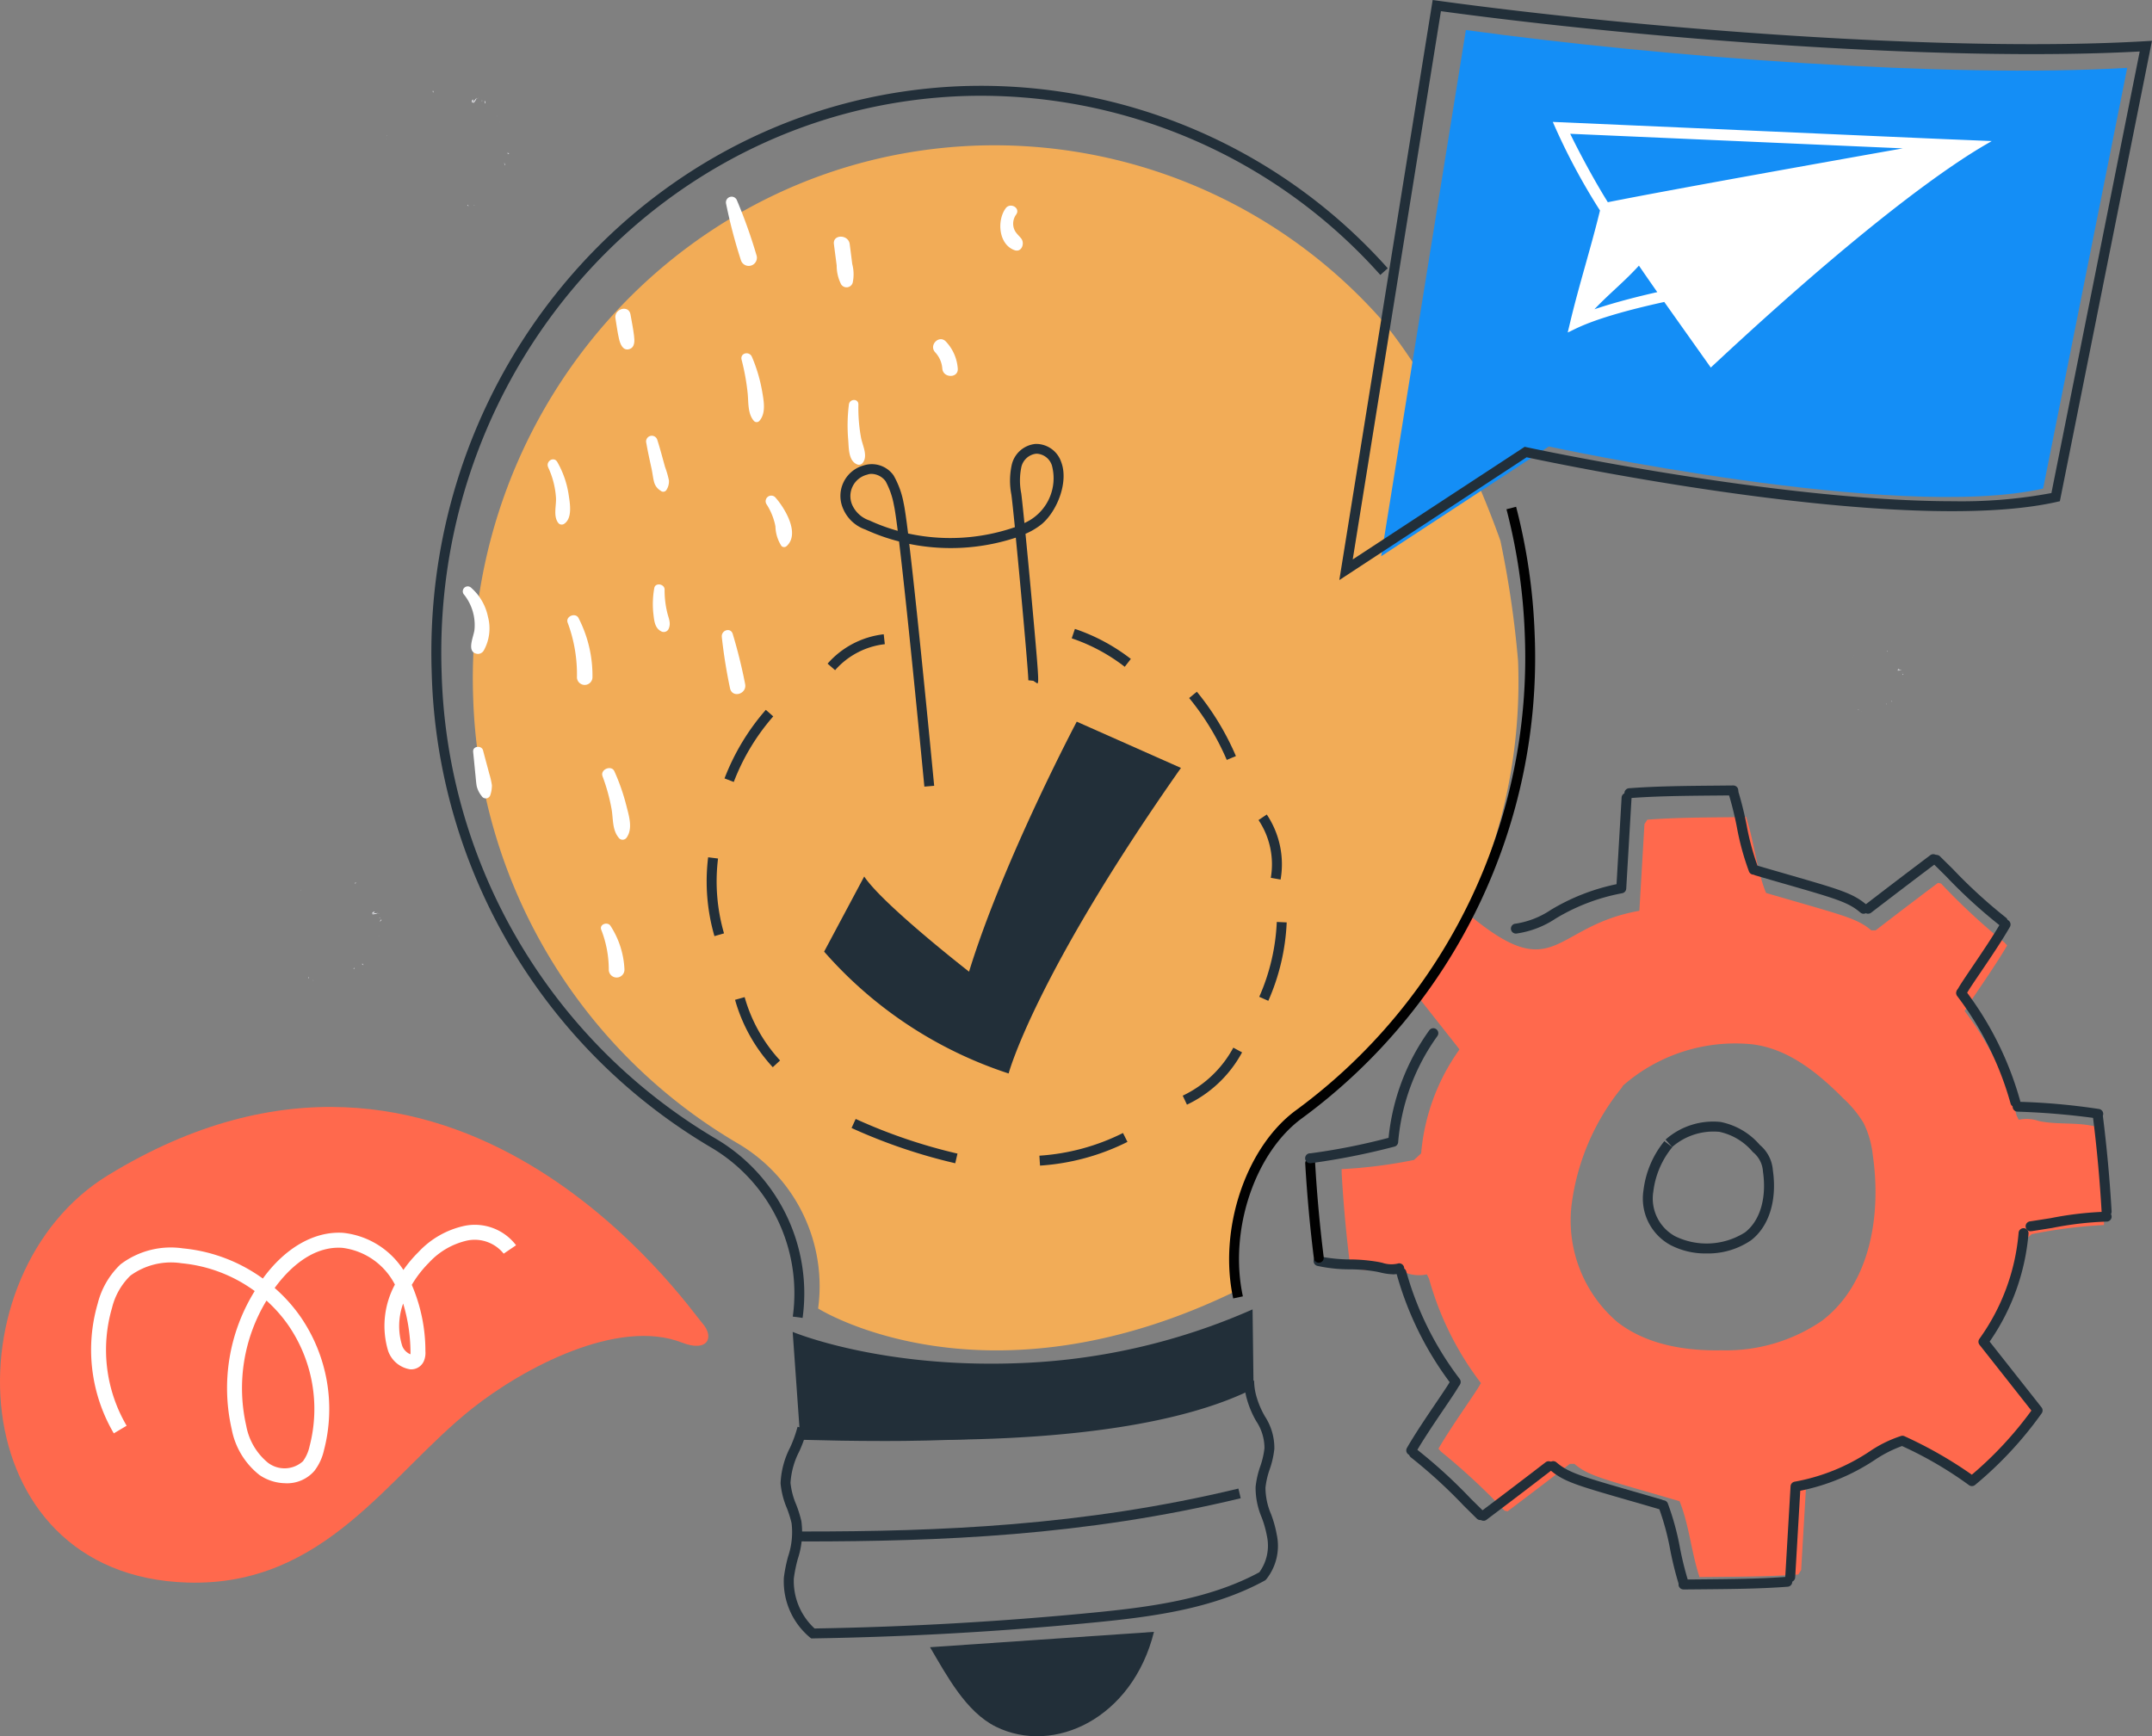 <?xml version="1.0" standalone="no"?>
<!DOCTYPE svg PUBLIC "-//W3C//DTD SVG 1.1//EN" "http://www.w3.org/Graphics/SVG/1.1/DTD/svg11.dtd">
<svg xmlns="http://www.w3.org/2000/svg" id="Component_45_1" data-name="Component 45 – 1" width="173.849" height="140.281" viewBox="0 0 173.849 140.281">
  <rect x="0" y="0" width="173.849" height="140.281" fill="#808080" stroke="none"/>
  <path id="Path_102847" data-name="Path 102847" d="M330.693,189.589l-.088-.249.1-.007c-1.49-.379-3.077-.135-4.583-.447a3.046,3.046,0,0,0-1.642-.106l-.174-.349a24.8,24.8,0,0,0-4.2-8.442l.052-.061c.295-.608,2.246-3.262,3.384-5.232l-.211-.24a52.474,52.474,0,0,1-5.128-4.765l-.247-.051q-2.529,1.9-5.035,3.834l-.354,0c-1.165-.994-2.3-1.209-8.256-2.948l-.246-.076c-.783-1.943-.94-4.081-1.594-6.07l.025-.057c-3.013.03-5.6.027-8.022.212l-.231.36-.41,7c-7.024,1.241-6.727,6.1-13.637.423a28.729,28.729,0,0,0-5.081,5.465l4.189,5.311a16.851,16.851,0,0,0-3.1,8.4l-.575.532a39.454,39.454,0,0,1-5.85.742l.008.389q.21,3.663.666,7.306l.088.249-.1.007c1.49.379,3.077.135,4.583.447a3.046,3.046,0,0,0,1.642.106l.174.349a24.807,24.807,0,0,0,4.2,8.442l-.053.061c-.294.608-2.245,3.262-3.384,5.232l.211.24a52.427,52.427,0,0,1,5.129,4.765l.247.051q2.528-1.9,5.035-3.834l.354,0c1.165.994,2.3,1.209,8.256,2.948l.246.076c.783,1.943.94,4.081,1.594,6.07l-.024.057c3.012-.03,5.6-.027,8.022-.211l.231-.36.41-7c4.535-.8,6.181-2.989,8.265-3.544a30.837,30.837,0,0,1,5.372,3.121,28.744,28.744,0,0,0,5.081-5.465l-4.189-5.312a16.852,16.852,0,0,0,3.1-8.4l.574-.532a39.465,39.465,0,0,1,5.851-.742l-.008-.389q-.21-3.663-.666-7.306M308.66,204.968a13.708,13.708,0,0,1-8.184,2.437c-2.974.06-6.1-.461-8.442-2.3a10.8,10.8,0,0,1-3.685-9.38,18.754,18.754,0,0,1,4.059-9.535l.1-.168a13.749,13.749,0,0,1,10.405-3.343c2.93.337,5.337,2.3,7.416,4.394a9,9,0,0,1,1.623,1.98,7.736,7.736,0,0,1,.738,2.587c.7,4.816-.188,10.34-4.034,13.323" transform="translate(-161.397 -98.307)" fill="#ff694d"/>
  <path id="Path_102848" data-name="Path 102848" d="M327.072,158.986a.4.4,0,0,1-.03-.8c2.2-.168,4.5-.188,7.162-.211l1.247-.012a.4.4,0,0,1,.008.8l-1.248.012c-2.646.022-4.932.043-7.107.208h-.031" transform="translate(-195.429 -94.5)" fill="#222f39"/>
  <path id="Path_102849" data-name="Path 102849" d="M349.538,165.256a.4.4,0,0,1-.373-.252,21.387,21.387,0,0,1-.982-3.592,26.3,26.3,0,0,0-.692-2.775.4.4,0,0,1,.764-.251,27.207,27.207,0,0,1,.715,2.86,20.749,20.749,0,0,0,.942,3.458.4.4,0,0,1-.373.552" transform="translate(-207.872 -94.588)" fill="#222f39"/>
  <path id="Path_102850" data-name="Path 102850" d="M361.285,177.979a.4.4,0,0,1-.261-.1c-.974-.832-1.952-1.114-6.066-2.3-.708-.2-1.507-.435-2.413-.7a.4.4,0,1,1,.225-.771c.9.264,1.7.495,2.41.7,4.249,1.227,5.259,1.518,6.365,2.462a.4.4,0,0,1-.261.707" transform="translate(-210.735 -104.151)" fill="#222f39"/>
  <path id="Path_102851" data-name="Path 102851" d="M375.051,176.592a.4.4,0,0,1-.246-.72c1.739-1.34,3.511-2.689,5.265-4.009a.4.4,0,0,1,.483.642c-1.752,1.318-3.521,2.666-5.258,4a.4.4,0,0,1-.245.084" transform="translate(-224.131 -102.767)" fill="#222f39"/>
  <path id="Path_102852" data-name="Path 102852" d="M394.147,177.7a.4.4,0,0,1-.239-.079,41.513,41.513,0,0,1-4.355-3.982l-1.047-1.035a.4.4,0,1,1,.564-.572l1.048,1.035a41.14,41.14,0,0,0,4.268,3.907.4.4,0,0,1-.239.724" transform="translate(-232.35 -102.845)" fill="#222f39"/>
  <path id="Path_102853" data-name="Path 102853" d="M393.875,191.2a.4.4,0,0,1-.175-.041.4.4,0,0,1-.186-.536c.146-.3.589-.955,1.2-1.859.75-1.106,1.683-2.484,2.347-3.634a.4.4,0,1,1,.7.4c-.679,1.175-1.621,2.566-2.378,3.683-.549.809-1.022,1.509-1.144,1.759a.4.4,0,0,1-.362.226" transform="translate(-235.393 -110.634)" fill="#222f39"/>
  <path id="Path_102854" data-name="Path 102854" d="M398.123,208.324a.4.4,0,0,1-.387-.294,25.687,25.687,0,0,0-4.315-8.685.4.4,0,1,1,.638-.488,26.485,26.485,0,0,1,4.452,8.958.4.4,0,0,1-.28.495.416.416,0,0,1-.108.014" transform="translate(-235.312 -118.871)" fill="#222f39"/>
  <path id="Path_102855" data-name="Path 102855" d="M411.5,222.95a.4.4,0,0,1-.231-.074,60.4,60.4,0,0,0-6.181-.512.4.4,0,0,1,.03-.8,52.534,52.534,0,0,1,6.589.59.4.4,0,0,1-.073.79l-.106.007H411.5" transform="translate(-242.111 -132.547)" fill="#222f39"/>
  <path id="Path_102856" data-name="Path 102856" d="M421.953,232.1a.4.4,0,0,1-.4-.378c-.145-2.535-.379-5.094-.693-7.608a.4.4,0,0,1,.8-.1c.317,2.531.552,5.109.7,7.661a.4.4,0,0,1-.378.424h-.024" transform="translate(-251.774 -133.808)" fill="#222f39"/>
  <path id="Path_102857" data-name="Path 102857" d="M407.792,245.258a.4.4,0,0,1-.061-.8l1.642-.257a27.265,27.265,0,0,1,4.541-.523.4.4,0,1,1-.015.8,26.465,26.465,0,0,0-4.4.514c-.488.077-1.032.163-1.644.257a.4.4,0,0,1-.062,0" transform="translate(-243.719 -145.778)" fill="#222f39"/>
  <path id="Path_102858" data-name="Path 102858" d="M359.379,275.588h-.024a.4.4,0,0,1-.377-.425l.428-7.313a.4.4,0,0,1,.331-.372,16.039,16.039,0,0,0,6.048-2.439,9.959,9.959,0,0,1,2.555-1.257.394.394,0,0,1,.27.022,33.859,33.859,0,0,1,5.44,3.109,29.619,29.619,0,0,0,4.812-5.181l-4.19-5.312a.4.4,0,0,1-.01-.484,17.111,17.111,0,0,0,3.167-8.572.4.4,0,0,1,.8.067,17.917,17.917,0,0,1-3.14,8.728l4.191,5.314a.4.4,0,0,1,.012.482,30.386,30.386,0,0,1-5.38,5.787.4.4,0,0,1-.511,0,30.854,30.854,0,0,0-5.391-3.145,10.217,10.217,0,0,0-2.207,1.127,16.827,16.827,0,0,1-6.014,2.486l-.41,7a.4.4,0,0,1-.4.378" transform="translate(-214.756 -147.764)" fill="#222f39"/>
  <path id="Path_102859" data-name="Path 102859" d="M337.915,318.122a.4.4,0,0,1,0-.8l1.246-.011c2.648-.023,4.934-.043,7.11-.209a.4.4,0,0,1,.061.8c-2.2.168-4.5.188-7.164.211l-1.245.011Z" transform="translate(-201.914 -189.702)" fill="#222f39"/>
  <path id="Path_102860" data-name="Path 102860" d="M335.5,308.859a.4.4,0,0,1-.382-.276,27.1,27.1,0,0,1-.715-2.86,20.817,20.817,0,0,0-.942-3.458.4.4,0,1,1,.745-.3,21.352,21.352,0,0,1,.983,3.593,26.42,26.42,0,0,0,.692,2.775.4.4,0,0,1-.382.527" transform="translate(-199.473 -180.497)" fill="#222f39"/>
  <path id="Path_102861" data-name="Path 102861" d="M320.347,297.732a.4.4,0,0,1-.112-.016c-.908-.265-1.708-.5-2.418-.7-4.243-1.225-5.251-1.517-6.357-2.46a.4.4,0,0,1,.521-.611c.974.831,1.951,1.113,6.059,2.3.709.2,1.511.436,2.42.7a.4.4,0,0,1-.113.788" transform="translate(-186.244 -175.793)" fill="#222f39"/>
  <path id="Path_102862" data-name="Path 102862" d="M297.705,298.666a.4.4,0,0,1-.242-.723c1.752-1.318,3.521-2.666,5.258-4a.4.4,0,1,1,.491.636c-1.739,1.34-3.511,2.69-5.265,4.01a.4.4,0,0,1-.241.081" transform="translate(-177.86 -175.797)" fill="#222f39"/>
  <path id="Path_102863" data-name="Path 102863" d="M289.083,297.086a.4.4,0,0,1-.282-.116l-1.045-1.032a41.063,41.063,0,0,0-4.272-3.91.4.4,0,1,1,.478-.646,41.607,41.607,0,0,1,4.359,3.985l1.043,1.031a.4.4,0,0,1-.282.688" transform="translate(-169.495 -174.271)" fill="#222f39"/>
  <path id="Path_102864" data-name="Path 102864" d="M283.174,283.341a.4.4,0,0,1-.348-.6c.679-1.176,1.621-2.566,2.378-3.683.549-.809,1.022-1.509,1.144-1.759a.4.4,0,1,1,.723.351c-.146.3-.589.955-1.2,1.859-.75,1.106-1.683,2.484-2.348,3.634a.4.4,0,0,1-.348.2" transform="translate(-169.167 -165.756)" fill="#222f39"/>
  <path id="Path_102865" data-name="Path 102865" d="M285.585,264.58a.4.4,0,0,1-.319-.158,26.5,26.5,0,0,1-4.452-8.958.4.4,0,1,1,.775-.215,25.686,25.686,0,0,0,4.315,8.685.4.4,0,0,1-.319.646" transform="translate(-167.986 -152.526)" fill="#222f39"/>
  <path id="Path_102866" data-name="Path 102866" d="M270.538,254.066a4.666,4.666,0,0,1-1.018-.15c-.085-.019-.17-.038-.254-.055a12.807,12.807,0,0,0-2.195-.195,12.092,12.092,0,0,1-2.612-.277.4.4,0,0,1,.068-.789l.106-.008a.408.408,0,0,1,.267.076,12.747,12.747,0,0,0,2.2.2,13.633,13.633,0,0,1,2.331.211l.267.059a2.292,2.292,0,0,0,1.229.068.4.4,0,1,1,.275.755,1.91,1.91,0,0,1-.662.11" transform="translate(-158.03 -151.11)" fill="#222f39"/>
  <path id="Path_102867" data-name="Path 102867" d="M263.558,241.378a.4.4,0,0,1-.4-.352c-.317-2.532-.552-5.11-.7-7.661a.4.4,0,1,1,.8-.046c.145,2.534.378,5.093.693,7.608a.4.4,0,0,1-.349.448.424.424,0,0,1-.05,0" transform="translate(-157.015 -139.354)" fill="#010101"/>
  <path id="Path_102868" data-name="Path 102868" d="M304.242,170.816a.4.4,0,0,1-.026-.8,6.975,6.975,0,0,0,2.838-1.113,16.872,16.872,0,0,1,5.308-2.077l.409-7a.4.4,0,0,1,.425-.378.4.4,0,0,1,.377.425l-.428,7.313a.4.4,0,0,1-.331.372,16.02,16.02,0,0,0-5.372,2.046,7.634,7.634,0,0,1-3.175,1.212h-.027" transform="translate(-181.77 -95.388)" fill="#222f39"/>
  <path id="Path_102869" data-name="Path 102869" d="M262.871,217.685h-.037a.4.4,0,0,1,.008-.8h.037a51.028,51.028,0,0,0,6.3-1.251,17.912,17.912,0,0,1,3.289-8.688.4.4,0,1,1,.652.47,17.1,17.1,0,0,0-3.167,8.573.4.4,0,0,1-.3.356,56.568,56.568,0,0,1-6.781,1.343" transform="translate(-157.003 -123.703)" fill="#222f39"/>
  <path id="Path_102870" data-name="Path 102870" d="M335.5,236.2a6.111,6.111,0,0,1-2.9-.685,4.279,4.279,0,0,1-2.172-4.4,7.746,7.746,0,0,1,1.69-3.99l.64.486a6.966,6.966,0,0,0-1.53,3.572,3.476,3.476,0,0,0,1.755,3.625,5.8,5.8,0,0,0,5.652-.313c1.217-.944,1.758-2.779,1.448-4.909A2.179,2.179,0,0,0,339.26,228a4.847,4.847,0,0,0-2.7-1.627,5.078,5.078,0,0,0-3.812,1.227l-.535-.6a5.807,5.807,0,0,1,4.439-1.425,5.623,5.623,0,0,1,3.18,1.859,2.935,2.935,0,0,1,1.049,2.036c.352,2.42-.3,4.535-1.751,5.659a6.155,6.155,0,0,1-3.625,1.07" transform="translate(-197.662 -134.926)" fill="#222f39"/>
  <path id="Path_102871" data-name="Path 102871" d="M94.906,19.882c-.025.195.024.225.15.112a.509.509,0,0,1-.07.145,1.207,1.207,0,0,0,.3-.465,4.147,4.147,0,0,0-.273.329c-.046.01-.03-.1.011-.178-.037.051-.037-.075-.114.057" transform="translate(-56.773 -11.77)" fill="#ebecf2"/>
  <path id="Path_102872" data-name="Path 102872" d="M96.885,20.186a.147.147,0,0,0-.065.035.18.18,0,0,1,.043,0l.022-.031" transform="translate(-57.922 -12.076)" fill="#ebecf2"/>
  <path id="Path_102873" data-name="Path 102873" d="M92.768,17.73l-.006.036c.008-.02.012-.034.006-.036" transform="translate(-55.494 -10.607)" fill="#ebecf2"/>
  <path id="Path_102874" data-name="Path 102874" d="M96.994,20.272a.1.1,0,0,1,.032.017c-.01-.014-.02-.019-.032-.017" transform="translate(-58.026 -12.127)" fill="#ebecf2"/>
  <path id="Path_102875" data-name="Path 102875" d="M86.97,18.307a1.116,1.116,0,0,1,.082.169c-.05-.138.045-.219-.082-.169" transform="translate(-52.029 -10.943)" fill="#ebecf2"/>
  <path id="Path_102876" data-name="Path 102876" d="M96.9,20.268a.118.118,0,0,0-.027,0,.246.246,0,0,0-.039.067c.031-.042.05-.061.065-.064" transform="translate(-57.928 -12.123)" fill="#ebecf2"/>
  <path id="Path_102877" data-name="Path 102877" d="M95.305,41.191c-.045.006-.091,0-.136.005a.251.251,0,0,0,.136-.005" transform="translate(-56.934 -24.642)" fill="#ebecf2"/>
  <path id="Path_102878" data-name="Path 102878" d="M77.8,27.878l-.019-.033c-.007.01,0,.022.019.033" transform="translate(-46.529 -16.658)" fill="#ebecf2"/>
  <path id="Path_102879" data-name="Path 102879" d="M94.081,41.3a.414.414,0,0,0-.1-.13.249.249,0,0,0-.006.055Z" transform="translate(-56.221 -24.632)" fill="#ebecf2"/>
  <path id="Path_102881" data-name="Path 102881" d="M77.425,28.851a.483.483,0,0,1,.04.033.35.35,0,0,0-.04-.033" transform="translate(-46.319 -17.261)" fill="#ebecf2"/>
  <path id="Path_102882" data-name="Path 102882" d="M95.658,20.651l0-.02c0,.011,0,.019,0,.02" transform="translate(-57.224 -12.343)" fill="#ebecf2"/>
  <path id="Path_102883" data-name="Path 102883" d="M77.707,27.189l.051.011-.041-.031Z" transform="translate(-46.488 -16.254)" fill="#ebecf2"/>
  <path id="Path_102884" data-name="Path 102884" d="M100.487,24.545a.147.147,0,0,0,.039-.04.193.193,0,0,0-.039.04" transform="translate(-60.115 -14.659)" fill="#ebecf2"/>
  <path id="Path_102885" data-name="Path 102885" d="M99.9,23.332c.007-.035.011-.068.015-.1a.379.379,0,0,0-.015.1" transform="translate(-59.767 -13.897)" fill="#ebecf2"/>
  <path id="Path_102886" data-name="Path 102886" d="M99.379,22.56c-.031.02-.052.037-.072.052,0,0,.072-.052.072-.052" transform="translate(-59.409 -13.496)" fill="#ebecf2"/>
  <path id="Path_102887" data-name="Path 102887" d="M101.4,32.9c.025-.027.037-.05-.075-.083a.489.489,0,0,1,.075.083" transform="translate(-60.619 -19.635)" fill="#ebecf2"/>
  <path id="Path_102888" data-name="Path 102888" d="M101.429,33.108c.049-.019.049-.048.03-.081-.022.022-.051.046-.03.081" transform="translate(-60.675 -19.758)" fill="#ebecf2"/>
  <path id="Path_102889" data-name="Path 102889" d="M96.162,19.65a.166.166,0,0,1-.017.029l.031-.013Z" transform="translate(-57.518 -11.756)" fill="#ebecf2"/>
  <path id="Path_102890" data-name="Path 102890" d="M96.1,19.72l-.031.012c.009,0,.017.007.031-.012" transform="translate(-57.473 -11.797)" fill="#ebecf2"/>
  <path id="Path_102891" data-name="Path 102891" d="M95.909,19.768l.064-.027c-.014-.007-.029-.021-.064.027" transform="translate(-57.377 -11.806)" fill="#ebecf2"/>
  <path id="Path_102892" data-name="Path 102892" d="M97.25,20.485l.047-.059a.382.382,0,0,0-.047.059" transform="translate(-58.179 -12.22)" fill="#ebecf2"/>
  <path id="Path_102893" data-name="Path 102893" d="M97.463,20.492c-.021-.036.016-.192-.058-.182l-.038.047c.088-.08-.006.217.1.136" transform="translate(-58.249 -12.149)" fill="#ebecf2"/>
  <path id="Path_102894" data-name="Path 102894" d="M102.056,30.821l.12-.046-.169-.037Z" transform="translate(-61.025 -18.389)" fill="#ebecf2"/>
  <path id="Path_102895" data-name="Path 102895" d="M75.3,183.455c-.227.038-.143,0-.409.053-.037-.02.05-.08.132-.107-.06.012.029-.068-.114-.028-.152.11-.142.156.019.155a.577.577,0,0,1-.148.052,1.377,1.377,0,0,0,.52-.126" transform="translate(-44.74 -109.695)" fill="#ebecf2"/>
  <path id="Path_102896" data-name="Path 102896" d="M76.363,184.551a.146.146,0,0,0-.067-.017.157.157,0,0,1,.03.023l.037-.006" transform="translate(-45.643 -110.396)" fill="#ebecf2"/>
  <path id="Path_102897" data-name="Path 102897" d="M75.431,180.525l-.029.021c.019-.008.031-.016.029-.021" transform="translate(-45.109 -107.998)" fill="#ebecf2"/>
  <path id="Path_102898" data-name="Path 102898" d="M71.375,177.455a1.167,1.167,0,0,1-.053.173c.054-.131.167-.134.053-.173" transform="translate(-42.668 -106.161)" fill="#ebecf2"/>
  <path id="Path_102899" data-name="Path 102899" d="M76.278,184.611a.078.078,0,0,0-.015-.018.286.286,0,0,0-.073.02.159.159,0,0,1,.088,0" transform="translate(-45.58 -110.432)" fill="#ebecf2"/>
  <path id="Path_102900" data-name="Path 102900" d="M62.945,197.131l-.1-.064a.214.214,0,0,0,.1.064" transform="translate(-37.599 -117.895)" fill="#ebecf2"/>
  <path id="Path_102901" data-name="Path 102901" d="M60.266,179.5v-.034c-.01,0-.012.014,0,.034" transform="translate(-36.049 -107.365)" fill="#ebecf2"/>
  <path id="Path_102902" data-name="Path 102902" d="M62.01,196.617a.412.412,0,0,0,0-.151.294.294,0,0,0-.032.042Z" transform="translate(-37.077 -117.535)" fill="#ebecf2"/>
  <path id="Path_102904" data-name="Path 102904" d="M59.557,180.034a.3.3,0,0,0-.02-.052c.008.018.014.036.02.052" transform="translate(-35.617 -107.673)" fill="#ebecf2"/>
  <path id="Path_102905" data-name="Path 102905" d="M60.5,178.965l.035.036-.018-.044Z" transform="translate(-36.192 -107.06)" fill="#ebecf2"/>
  <path id="Path_102906" data-name="Path 102906" d="M76.116,188.252c.028-.015.055-.031.081-.047a.315.315,0,0,0-.081.047" transform="translate(-45.536 -112.592)" fill="#ebecf2"/>
  <path id="Path_102907" data-name="Path 102907" d="M76.358,187.507c-.035-.008-.061-.012-.085-.015l.085.015" transform="translate(-45.63 -112.166)" fill="#ebecf2"/>
  <path id="Path_102908" data-name="Path 102908" d="M71.221,194.541a.524.524,0,0,1,.007.107c.031,0,.051-.009-.007-.107" transform="translate(-42.608 -116.383)" fill="#ebecf2"/>
  <path id="Path_102909" data-name="Path 102909" d="M71.08,194.838c.043.022.06,0,.063-.031-.025,0-.059-.006-.063.031" transform="translate(-42.523 -116.542)" fill="#ebecf2"/>
  <path id="Path_102910" data-name="Path 102910" d="M76.26,183.777a.167.167,0,0,1-.031.008l.028.01Z" transform="translate(-45.604 -109.943)" fill="#ebecf2"/>
  <path id="Path_102911" data-name="Path 102911" d="M76.188,183.781l-.028-.01c0,.008.006.014.028.01" transform="translate(-45.562 -109.939)" fill="#ebecf2"/>
  <path id="Path_102912" data-name="Path 102912" d="M76.014,183.716l.059.02c0-.013,0-.031-.059-.02" transform="translate(-45.475 -109.905)" fill="#ebecf2"/>
  <path id="Path_102913" data-name="Path 102913" d="M76.428,184.956a.491.491,0,0,0-.072.008Z" transform="translate(-45.679 -110.648)" fill="#ebecf2"/>
  <path id="Path_102914" data-name="Path 102914" d="M76.42,185.087c.013-.035.137-.108.084-.147l-.057.006c.11,0-.149.13-.026.14" transform="translate(-45.698 -110.64)" fill="#ebecf2"/>
  <path id="Path_102915" data-name="Path 102915" d="M72.819,193.836l.108.057-.092-.14Z" transform="translate(-43.563 -115.912)" fill="#ebecf2"/>
  <path id="Path_102916" data-name="Path 102916" d="M381.865,134.588c-.14.024-.088,0-.252.033-.023-.012.031-.049.082-.066-.037.007.018-.042-.07-.017-.094.068-.088.1.012.1a.355.355,0,0,1-.091.033.845.845,0,0,0,.32-.078" transform="translate(-228.257 -80.481)" fill="#ebecf2"/>
  <path id="Path_102917" data-name="Path 102917" d="M382.517,135.262a.089.089,0,0,0-.041-.01.1.1,0,0,1,.019.014l.022,0" transform="translate(-228.814 -80.913)" fill="#ebecf2"/>
  <path id="Path_102918" data-name="Path 102918" d="M381.943,132.782l-.018.013c.012-.005.019-.01.018-.013" transform="translate(-228.484 -79.437)" fill="#ebecf2"/>
  <path id="Path_102919" data-name="Path 102919" d="M379.444,130.89a.754.754,0,0,1-.033.107c.033-.081.1-.083.033-.107" transform="translate(-226.98 -78.305)" fill="#ebecf2"/>
  <path id="Path_102920" data-name="Path 102920" d="M382.465,135.309a.071.071,0,0,0-.054,0,.1.1,0,0,1,.054,0" transform="translate(-228.775 -80.945)" fill="#ebecf2"/>
  <path id="Path_102921" data-name="Path 102921" d="M374.248,143.015l-.059-.04a.133.133,0,0,0,.059.04" transform="translate(-223.856 -85.534)" fill="#ebecf2"/>
  <path id="Path_102922" data-name="Path 102922" d="M372.6,132.15v-.021c-.006,0-.007.009,0,.021" transform="translate(-222.901 -79.045)" fill="#ebecf2"/>
  <path id="Path_102923" data-name="Path 102923" d="M373.672,142.7a.247.247,0,0,0,0-.093.177.177,0,0,0-.02.026Z" transform="translate(-223.534 -85.313)" fill="#ebecf2"/>
  <path id="Path_102925" data-name="Path 102925" d="M372.16,132.48a.182.182,0,0,0-.012-.032l.012.032" transform="translate(-222.635 -79.236)" fill="#ebecf2"/>
  <path id="Path_102926" data-name="Path 102926" d="M372.74,131.82l.022.022-.011-.027Z" transform="translate(-222.99 -78.857)" fill="#ebecf2"/>
  <path id="Path_102927" data-name="Path 102927" d="M382.365,137.543l.05-.029a.2.2,0,0,0-.05.029" transform="translate(-228.747 -82.267)" fill="#ebecf2"/>
  <path id="Path_102928" data-name="Path 102928" d="M382.513,137.084c-.021,0-.037-.007-.052-.009l.052.009" transform="translate(-228.805 -82.004)" fill="#ebecf2"/>
  <path id="Path_102929" data-name="Path 102929" d="M379.349,141.419a.328.328,0,0,1,0,.066c.019,0,.031-.006,0-.066" transform="translate(-226.943 -84.603)" fill="#ebecf2"/>
  <path id="Path_102930" data-name="Path 102930" d="M379.262,141.6c.027.013.037,0,.039-.019-.016,0-.036,0-.039.019" transform="translate(-226.891 -84.7)" fill="#ebecf2"/>
  <path id="Path_102931" data-name="Path 102931" d="M382.3,134.747l.036.013c0-.008,0-.019-.036-.013" transform="translate(-228.709 -80.611)" fill="#ebecf2"/>
  <path id="Path_102932" data-name="Path 102932" d="M382.558,135.512a.288.288,0,0,0-.045.005Z" transform="translate(-228.836 -81.069)" fill="#ebecf2"/>
  <path id="Path_102933" data-name="Path 102933" d="M382.552,135.592c.008-.021.084-.066.051-.09l-.035,0c.068,0-.092.08-.016.086" transform="translate(-228.846 -81.063)" fill="#ebecf2"/>
  <path id="Path_102934" data-name="Path 102934" d="M380.333,140.985l.066.035-.057-.086Z" transform="translate(-227.531 -84.313)" fill="#ebecf2"/>
  <path id="Path_102935" data-name="Path 102935" d="M156.977,121.671c-.716-5.1.975-11.338,4.729-14.051a43.344,43.344,0,0,0,17.809-36.748,81.108,81.108,0,0,0-1.424-9.7c-4.228-11.891-9.818-18.106-9.818-18.106a41.772,41.772,0,0,0-32.486-13.824c-23.31.823-41.524,20.794-40.683,44.607a43.315,43.315,0,0,0,21.5,36.085,13.378,13.378,0,0,1,6.367,13.265s13.507,8.554,34-1.532" transform="translate(-56.879 -17.479)" fill="#f2ac57"/>
  <path id="Path_102936" data-name="Path 102936" d="M110.164,93.034a6.824,6.824,0,0,1,.63,2.466c.033.654-.242,1.518.21,2.053a.357.357,0,0,0,.431.055c.706-.442.491-1.654.385-2.349A7.589,7.589,0,0,0,110.9,92.6c-.278-.485-.956-.06-.735.429" transform="translate(-65.879 -55.272)" fill="#fff"/>
  <path id="Path_102937" data-name="Path 102937" d="M129.935,88.164c.122.718.282,1.426.436,2.139.071.335.106.686.19,1.018a1.156,1.156,0,0,0,.532.722.307.307,0,0,0,.475-.061,1.307,1.307,0,0,0,.2-.756,7.305,7.305,0,0,0-.316-1.1c-.206-.737-.395-1.476-.629-2.2a.462.462,0,0,0-.89.245" transform="translate(-77.727 -52.399)" fill="#fff"/>
  <path id="Path_102938" data-name="Path 102938" d="M149.1,71.576a18.3,18.3,0,0,1,.491,2.721c.071.724-.008,1.653.511,2.227a.3.3,0,0,0,.424,0c.564-.628.364-1.626.236-2.385a12.614,12.614,0,0,0-.825-2.793c-.209-.5-.979-.329-.837.23" transform="translate(-89.189 -42.506)" fill="#fff"/>
  <path id="Path_102939" data-name="Path 102939" d="M153.989,100.321a5.089,5.089,0,0,1,.737,1.82,3.041,3.041,0,0,0,.487,1.583.3.3,0,0,0,.423,0c1.107-1.014-.179-3.11-.939-3.949a.453.453,0,0,0-.708.546" transform="translate(-92.082 -59.609)" fill="#fff"/>
  <path id="Path_102940" data-name="Path 102940" d="M170.539,80.807a13.562,13.562,0,0,0-.058,2.815c.059.684,0,1.769.763,2.035a.383.383,0,0,0,.381-.1c.494-.563.018-1.426-.106-2.075a13.232,13.232,0,0,1-.213-2.675c.008-.506-.71-.476-.767,0" transform="translate(-101.961 -48.122)" fill="#fff"/>
  <path id="Path_102941" data-name="Path 102941" d="M93.2,118.607a3.959,3.959,0,0,1,.831,2.793c-.054.588-.725,1.875.264,1.982a.561.561,0,0,0,.483-.277,3.665,3.665,0,0,0,.341-2.717,4.252,4.252,0,0,0-1.353-2.347.4.4,0,0,0-.566.566" transform="translate(-55.697 -70.547)" fill="#fff"/>
  <path id="Path_102942" data-name="Path 102942" d="M114.1,124.331a11.964,11.964,0,0,1,.748,4.435.628.628,0,0,0,1.254,0,10.175,10.175,0,0,0-1.123-4.807c-.241-.48-1.074-.143-.88.371" transform="translate(-68.24 -74.02)" fill="#fff"/>
  <path id="Path_102943" data-name="Path 102943" d="M131.38,117.852a7.42,7.42,0,0,0-.081,1.951c.069.558.082,1.24.638,1.524a.434.434,0,0,0,.586-.153c.249-.509.01-.894-.105-1.413a7.569,7.569,0,0,1-.2-1.8c.008-.466-.766-.6-.836-.113" transform="translate(-78.528 -70.321)" fill="#fff"/>
  <path id="Path_102944" data-name="Path 102944" d="M145.138,127.286a41.752,41.752,0,0,0,.665,4.143c.193.8,1.352.452,1.221-.337a41.376,41.376,0,0,0-1-4.05c-.161-.588-.962-.322-.885.244" transform="translate(-86.825 -75.804)" fill="#fff"/>
  <path id="Path_102945" data-name="Path 102945" d="M145.967,40.093a41.7,41.7,0,0,0,1.2,4.572.661.661,0,0,0,1.274-.351,41.7,41.7,0,0,0-1.588-4.466.46.46,0,0,0-.885.244" transform="translate(-87.314 -23.648)" fill="#fff"/>
  <path id="Path_102946" data-name="Path 102946" d="M167.672,48.195q.112.862.224,1.725a3.334,3.334,0,0,0,.359,1.522.518.518,0,0,0,.932-.122,3.232,3.232,0,0,0-.033-1.515q-.1-.805-.205-1.61c-.1-.8-1.382-.813-1.277,0" transform="translate(-100.305 -28.469)" fill="#fff"/>
  <path id="Path_102947" data-name="Path 102947" d="M121.116,155.137a15.163,15.163,0,0,1,.726,2.628c.148.83.039,1.73.621,2.384a.394.394,0,0,0,.611-.079c.516-.756.155-1.8-.052-2.631a16.674,16.674,0,0,0-.949-2.706c-.237-.538-1.165-.153-.957.4" transform="translate(-72.439 -92.414)" fill="#fff"/>
  <path id="Path_102948" data-name="Path 102948" d="M95.131,150.592c.07.64.126,1.281.192,1.921.03.289.048.587.1.873a2.058,2.058,0,0,0,.4.788.385.385,0,0,0,.7-.091,2.463,2.463,0,0,0,.126-.779,6.158,6.158,0,0,0-.215-.941c-.164-.628-.337-1.252-.5-1.879-.111-.434-.854-.36-.8.108" transform="translate(-56.91 -89.854)" fill="#fff"/>
  <path id="Path_102949" data-name="Path 102949" d="M120.858,186.25a8.868,8.868,0,0,1,.607,3.221.633.633,0,0,0,1.266,0,7.015,7.015,0,0,0-1.125-3.536c-.234-.372-.929-.133-.747.315" transform="translate(-72.284 -111.125)" fill="#fff"/>
  <path id="Path_102950" data-name="Path 102950" d="M187.791,69.272a2.164,2.164,0,0,1,.577,1.309c.06.8,1.317.8,1.248,0a3.535,3.535,0,0,0-.958-2.176c-.543-.577-1.4.288-.867.867" transform="translate(-112.244 -40.809)" fill="#fff"/>
  <path id="Path_102951" data-name="Path 102951" d="M201.579,41.575c-.722.98-.575,2.911.706,3.379.589.215.855-.552.548-.941-.248-.314-.5-.468-.611-.886a1.254,1.254,0,0,1,.208-1.055c.361-.533-.482-1-.851-.5" transform="translate(-120.335 -24.744)" fill="#fff"/>
  <path id="Path_102952" data-name="Path 102952" d="M123.742,62.884c.092.544.16,1.1.284,1.637.087.377.294.984.814.84.491-.136.448-.7.4-1.092-.067-.576-.189-1.149-.286-1.72-.135-.8-1.35-.459-1.215.335" transform="translate(-74.021 -37.147)" fill="#fff"/>
  <path id="Path_102953" data-name="Path 102953" d="M159.4,265.157l.587,8.3s24.779,2.245,36.645-3.724l-.08-6.4a51.232,51.232,0,0,1-19.093,4.351c-11.09.392-18.059-2.532-18.059-2.532" transform="translate(-95.363 -157.54)" fill="#222f39"/>
  <path id="Path_102954" data-name="Path 102954" d="M187.012,329.42c1.364,2.316,2.911,5.234,5.321,6.423,4.68,2.309,11.031-.667,12.769-7.663Z" transform="translate(-111.879 -196.332)" fill="#222f39"/>
  <path id="Path_102955" data-name="Path 102955" d="M159.432,298.492l-.108-.076a5.891,5.891,0,0,1-2.112-4.859,12.33,12.33,0,0,1,.34-1.686,6.132,6.132,0,0,0,.282-2.692,8.875,8.875,0,0,0-.39-1.239,6.621,6.621,0,0,1-.5-1.985,6.955,6.955,0,0,1,.771-2.893,10.064,10.064,0,0,0,.6-1.67l.785.171a10.8,10.8,0,0,1-.644,1.813,6.4,6.4,0,0,0-.709,2.542,5.934,5.934,0,0,0,.455,1.744,9.549,9.549,0,0,1,.423,1.353,6.8,6.8,0,0,1-.289,3.051,11.7,11.7,0,0,0-.321,1.576,5.209,5.209,0,0,0,1.677,4.043c7.477-.122,15.038-.552,22.475-1.277,4.588-.448,9.4-1.069,13.454-3.265a3.663,3.663,0,0,0,.612-2.934,8.5,8.5,0,0,0-.424-1.5,6.152,6.152,0,0,1-.49-2.459,7.319,7.319,0,0,1,.376-1.66,6.676,6.676,0,0,0,.341-1.474,3.929,3.929,0,0,0-.668-2.184,7.722,7.722,0,0,1-.721-1.675l-.014-.047a5.554,5.554,0,0,1-.233-1.532l.8-.011a4.771,4.771,0,0,0,.2,1.316l.02.068a7.122,7.122,0,0,0,.654,1.5,4.663,4.663,0,0,1,.76,2.618,7.383,7.383,0,0,1-.375,1.655,6.615,6.615,0,0,0-.342,1.478,5.461,5.461,0,0,0,.448,2.138,9.223,9.223,0,0,1,.46,1.647,4.332,4.332,0,0,1-.869,3.656l-.093.069c-4.2,2.3-9.128,2.934-13.822,3.392-7.5.732-15.134,1.164-22.678,1.283Z" transform="translate(-93.886 -166.111)" fill="#222f39"/>
  <path id="Path_102956" data-name="Path 102956" d="M161.129,303.625h-.378v-.8h.377c10.81,0,22.533-.438,35.083-3.468l.188.781c-12.631,3.049-24.411,3.491-35.271,3.491" transform="translate(-96.168 -179.087)" fill="#222f39"/>
  <path id="Path_102957" data-name="Path 102957" d="M167.434,283.423c-2.152,0-4.345-.039-6.6-.1l.023-.8c12.382.356,22.989-.083,34.49-3.37l.22.773c-9.5,2.716-18.384,3.5-28.135,3.5" transform="translate(-96.219 -166.997)" fill="#222f39"/>
  <path id="Path_102958" data-name="Path 102958" d="M247.481,165.866c-1.216-5.569,1.023-12.257,5.1-15.225a45.36,45.36,0,0,0,18.455-38.4,46.662,46.662,0,0,0-1.48-10.137l.778-.2a47.469,47.469,0,0,1,1.5,10.312,46.163,46.163,0,0,1-18.784,39.083c-3.837,2.795-5.94,9.121-4.787,14.4Z" transform="translate(-147.856 -60.959)" fill="#010101"/>
  <path id="Path_102959" data-name="Path 102959" d="M116.735,116.8l-.8-.108a13.683,13.683,0,0,0-6.468-13.587,45.922,45.922,0,0,1-22.7-38.39C85.875,39.422,105.134,18.14,129.7,17.273A44.041,44.041,0,0,1,164,31.993l-.6.538a43.25,43.25,0,0,0-33.674-14.454c-24.123.852-43.035,21.76-42.158,46.609a45.126,45.126,0,0,0,22.3,37.724,14.5,14.5,0,0,1,6.86,14.389" transform="translate(-51.89 -10.317)" fill="#222f39"/>
  <path id="Path_102960" data-name="Path 102960" d="M175.826,116.949c-.016-.166-1.293-13.564-2.045-19.809a15.824,15.824,0,0,1-2.719-.962,3.027,3.027,0,0,1-1.787-1.654A2.556,2.556,0,0,1,170.915,91a2.154,2.154,0,0,1,2.421.8,7.057,7.057,0,0,1,.816,2.247c.087.386.212,1.259.36,2.45a16,16,0,0,0,8.626-.51c-.123-1.23-.223-2.184-.28-2.613a5.945,5.945,0,0,1,.012-2.356,2.183,2.183,0,0,1,1.939-1.758,2.145,2.145,0,0,1,2.07,1.462c.617,1.6-.324,3.974-1.578,5.023a5.73,5.73,0,0,1-1.306.778c.147,1.492.315,3.27.466,4.922.64,6.967.606,7.019.5,7.174l-.671-.441.335.22-.4-.041c.016-.433-.585-7.156-1.012-11.524a16.812,16.812,0,0,1-8.608.505c.749,6.287,1.949,18.878,2.013,19.544ZM171.565,91.68a.99.99,0,0,0-.361.065,1.784,1.784,0,0,0-1.163,2.536,2.349,2.349,0,0,0,1.358,1.167,15.008,15.008,0,0,0,2.276.834c-.127-1.007-.234-1.741-.31-2.077a6.415,6.415,0,0,0-.672-1.931,1.463,1.463,0,0,0-1.129-.593m13.342-1.629-.057,0a1.393,1.393,0,0,0-1.205,1.166,5.268,5.268,0,0,0,.009,2.04c.05.38.143,1.258.256,2.393A3.96,3.96,0,0,0,186.129,91a1.359,1.359,0,0,0-1.222-.95" transform="translate(-101.151 -53.393)" fill="#222f39"/>
  <path id="Path_102961" data-name="Path 102961" d="M165.715,163.712a33.7,33.7,0,0,0,14.905,9.845s2.08-7.837,13.921-24.687l-8.418-3.738s-5.946,11.233-8.7,20.2c0,0-6.94-5.4-8.47-7.689Z" transform="translate(-99.138 -86.825)" fill="#222f39"/>
  <path id="Path_102962" data-name="Path 102962" d="M167.017,130.458l-.607-.527a7.1,7.1,0,0,1,4.535-2.373l.088.8a6.288,6.288,0,0,0-4.016,2.1" transform="translate(-99.553 -76.311)" fill="#222f39"/>
  <path id="Path_102963" data-name="Path 102963" d="M146.437,148.579l-.75-.287a18.4,18.4,0,0,1,3.336-5.54l.6.529a17.59,17.59,0,0,0-3.19,5.3" transform="translate(-87.156 -85.4)" fill="#222f39"/>
  <path id="Path_102964" data-name="Path 102964" d="M142.725,178.779a15.9,15.9,0,0,1-.509-6.371l.8.1a15.1,15.1,0,0,0,.482,6.046Z" transform="translate(-85.009 -103.143)" fill="#222f39"/>
  <path id="Path_102965" data-name="Path 102965" d="M150.853,206.194a13.343,13.343,0,0,1-3.047-5.446l.774-.217a12.545,12.545,0,0,0,2.863,5.117Z" transform="translate(-88.424 -119.967)" fill="#222f39"/>
  <path id="Path_102966" data-name="Path 102966" d="M179.607,228.607a44.409,44.409,0,0,1-8.376-2.849l.333-.731a43.58,43.58,0,0,0,8.224,2.8Z" transform="translate(-102.438 -134.621)" fill="#222f39"/>
  <path id="Path_102967" data-name="Path 102967" d="M209.05,230.484l-.051-.8a17.608,17.608,0,0,0,6.753-1.832l.361.718a18.432,18.432,0,0,1-7.062,1.916" transform="translate(-125.032 -136.31)" fill="#222f39"/>
  <path id="Path_102968" data-name="Path 102968" d="M238.163,215.3l-.342-.727a9.05,9.05,0,0,0,4.087-3.878l.708.38a9.853,9.853,0,0,1-4.452,4.225" transform="translate(-142.275 -126.048)" fill="#222f39"/>
  <path id="Path_102969" data-name="Path 102969" d="M253.944,191.784l-.735-.325a16.742,16.742,0,0,0,1.417-6.048l.8.036a17.552,17.552,0,0,1-1.485,6.337" transform="translate(-151.481 -110.921)" fill="#222f39"/>
  <path id="Path_102970" data-name="Path 102970" d="M254.846,169.06l-.791-.14a6.424,6.424,0,0,0-.991-4.666l.667-.449a7.234,7.234,0,0,1,1.116,5.254" transform="translate(-151.394 -97.996)" fill="#222f39"/>
  <path id="Path_102971" data-name="Path 102971" d="M242.153,144.614a20.713,20.713,0,0,0-3.038-5l.622-.51a21.55,21.55,0,0,1,3.155,5.2Z" transform="translate(-143.049 -83.216)" fill="#222f39"/>
  <path id="Path_102972" data-name="Path 102972" d="M219.785,129.539a14.621,14.621,0,0,0-4.283-2.3l.258-.761a15.431,15.431,0,0,1,4.518,2.425Z" transform="translate(-128.923 -75.665)" fill="#222f39"/>
  <path id="Path_102973" data-name="Path 102973" d="M291.271,39.691s28.067,6.078,39.935,3.4L338,9.1c-14.444.849-37.386-.85-53.427-3.057l-6.841,42.515Z" transform="translate(-166.153 -3.617)" fill="#148ef6"/>
  <path id="Path_102974" data-name="Path 102974" d="M344.628,25.938c-.1.006-17.073-.753-32.4-1.42a51.394,51.394,0,0,0,3.813,7.158c-.71,2.93-1.7,6.054-2.389,8.944l-.217.906c.491-.163,1.674-1.12,7.8-2.461.025.036-.192-.265,3.757,5.3,16.169-15.1,22.358-18.041,22.691-18.3Zm-4.121.717c-6.561,1.164-19.12,3.408-23.832,4.351-1.184-1.893-2.434-4.278-3.041-5.529Zm-24.915,13c1.165-1.236,2.386-2.2,3.595-3.525.483.707.984,1.429,1.483,2.141-1.088.244-3.246.76-5.078,1.384" transform="translate(-186.786 -14.668)" fill="#fff"/>
  <path id="Path_102975" data-name="Path 102975" d="M269.31,46.868,276.851,0l.389.054c16.281,2.239,41.125,4.217,57.2,3.274l.52-.031-7.441,37.2-.255.057c-12.315,2.779-40.163-3.04-42.824-3.608ZM277.519.9l-7.126,44.3,13.89-9.1.165.036c.246.053,20.344,4.361,34.464,4.362a39.528,39.528,0,0,0,7.924-.661L333.97,4.159c-16.011.87-40.3-1.057-56.45-3.256" transform="translate(-161.113)" fill="#222f39"/>
  <path id="Path_102976" data-name="Path 102976" d="M56.731,240.079C55.669,238.9,36.594,211.07,8.72,228.135c-12.906,7.9-12.071,32.363,6.439,32.907,11.1.327,16.213-8.688,22.976-14.057,4.136-3.284,11.774-7.347,16.95-5.334,2.134.83,2.643-.464,1.646-1.572" transform="translate(0 -133.177)" fill="#ff694d"/>
  <path id="Path_102977" data-name="Path 102977" d="M34.069,267.228a3.812,3.812,0,0,1-2.145-.666,6.162,6.162,0,0,1-2.242-3.7A14.883,14.883,0,0,1,31.541,251.7a11.893,11.893,0,0,0-5.9-2.245,5.574,5.574,0,0,0-4.144,1,5.422,5.422,0,0,0-1.482,2.6,12.122,12.122,0,0,0,1.179,9.527l-1.036.617a13.344,13.344,0,0,1-1.3-10.49,6.558,6.558,0,0,1,1.842-3.165,6.727,6.727,0,0,1,5.047-1.292,13.11,13.11,0,0,1,6.451,2.438c1.8-2.482,4.168-3.847,6.489-3.693a6.623,6.623,0,0,1,4.865,3,10.221,10.221,0,0,1,1.212-1.441,7.133,7.133,0,0,1,3.736-2.126A4.179,4.179,0,0,1,52.654,248l-1,.679a3,3,0,0,0-2.948-1.059,5.975,5.975,0,0,0-3.094,1.795A9.054,9.054,0,0,0,44.23,251.2a13.505,13.505,0,0,1,1.1,5.362,1.7,1.7,0,0,1-.133.816,1.115,1.115,0,0,1-1.1.646,2.26,2.26,0,0,1-1.778-1.487,7.033,7.033,0,0,1,.548-5.36l-.021-.037a5.54,5.54,0,0,0-4.233-2.932c-2.568-.172-4.505,1.931-5.46,3.244a12.815,12.815,0,0,1,2.081,2.314,13.146,13.146,0,0,1,1.9,10.8,4.237,4.237,0,0,1-.774,1.665,2.917,2.917,0,0,1-2.287,1m-1.581-14.759a13.642,13.642,0,0,0-1.638,10.1,5.026,5.026,0,0,0,1.765,3.006,2.214,2.214,0,0,0,2.818-.126,3.173,3.173,0,0,0,.533-1.2,11.928,11.928,0,0,0-1.722-9.8,11.637,11.637,0,0,0-1.756-1.982m11.041.238a5.321,5.321,0,0,0-.07,3.439,1.2,1.2,0,0,0,.657.663,1.52,1.52,0,0,0,.006-.216,13.939,13.939,0,0,0-.593-3.885" transform="translate(-10.964 -147.389)" fill="#fff"/>
</svg>